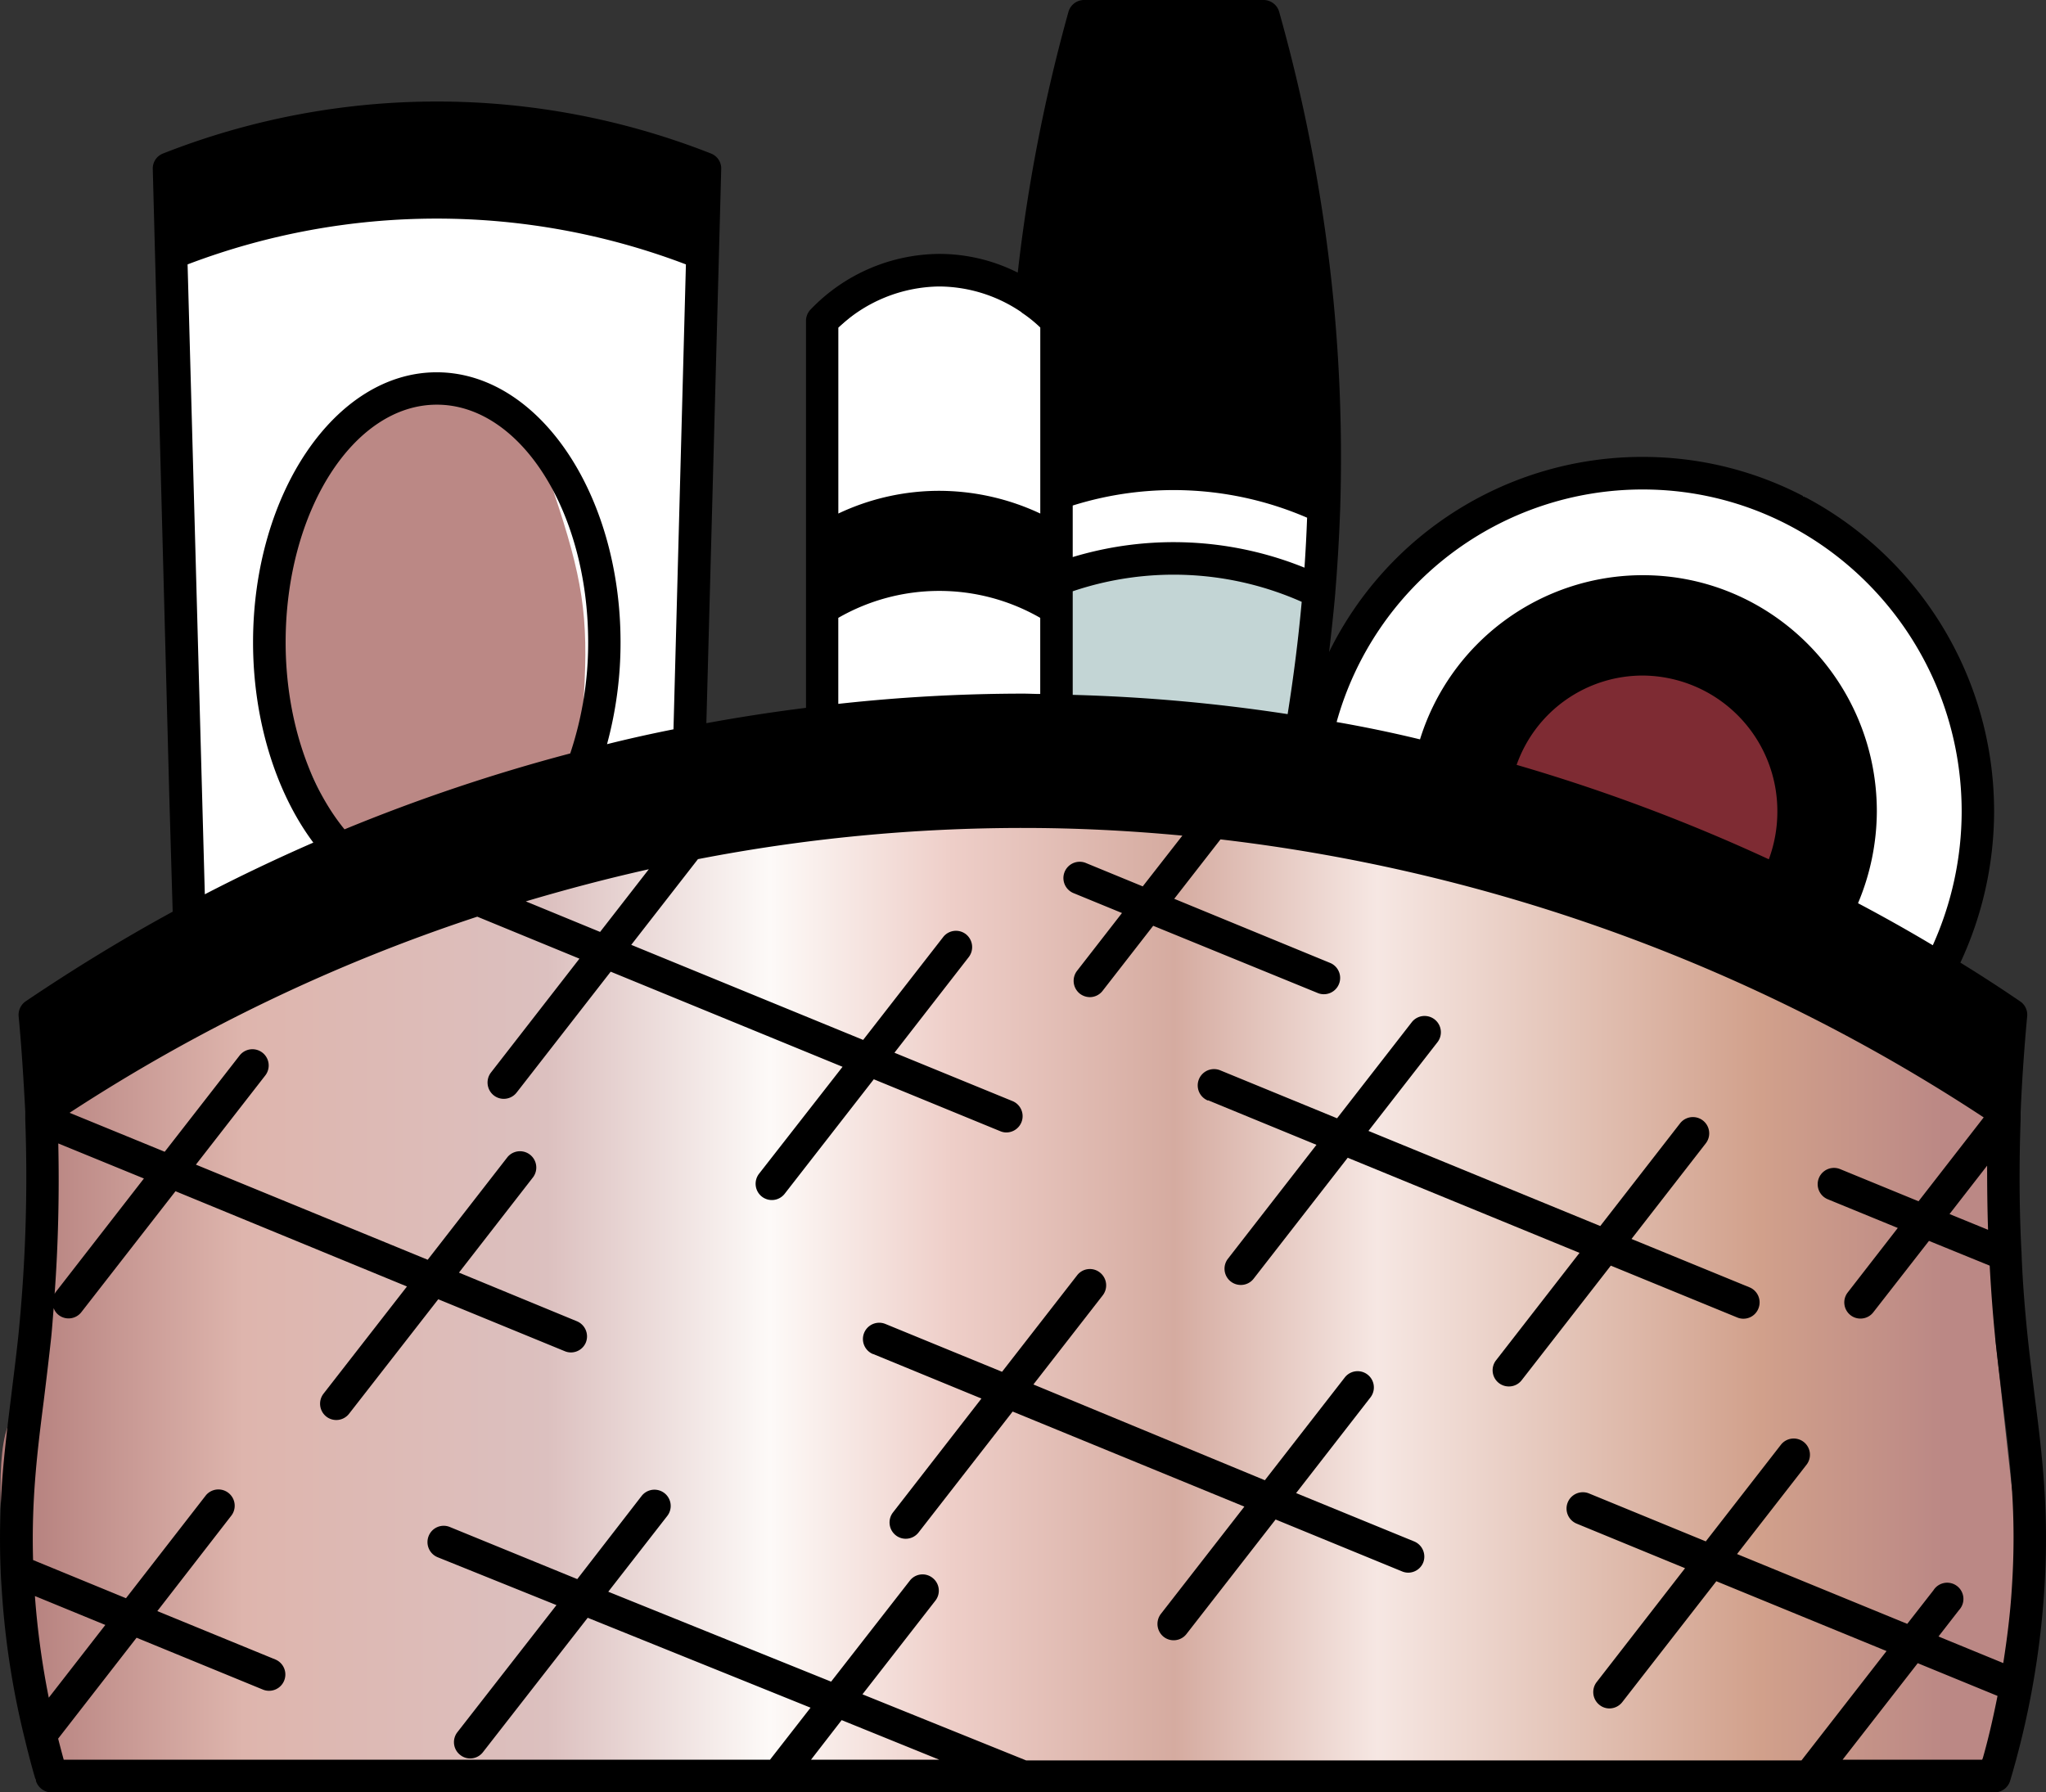 <svg xmlns="http://www.w3.org/2000/svg" xmlns:xlink="http://www.w3.org/1999/xlink" viewBox="0 0 413.16 362.01"><rect x="0" y="0" width="413.16" height="362.01" fill="#333333" stroke="none"/><defs><style>.cls-1{fill:none;}.cls-2{clip-path:url(#clip-path);}.cls-3{fill:#fff;}.cls-4{fill:#c3d5d5;}.cls-5{fill:#7e2b33;}.cls-6{fill:#bb8885;}.cls-7{fill:url(#New_Gradient_Swatch_1);}</style><clipPath id="clip-path" transform="translate(-0.32 -0.38)"><rect class="cls-1" width="414.14" height="362.75"/></clipPath><linearGradient id="New_Gradient_Swatch_1" x1="0.41" y1="259.39" x2="409.23" y2="259.39" gradientUnits="userSpaceOnUse"><stop offset="0" stop-color="#b17b79"/><stop offset="0.12" stop-color="#deb5ad"/><stop offset="0.27" stop-color="#dcc0bf"/><stop offset="0.38" stop-color="#fdfaf8"/><stop offset="0.47" stop-color="#eecec8"/><stop offset="0.58" stop-color="#d5aba0"/><stop offset="0.68" stop-color="#f6e7e3"/><stop offset="0.87" stop-color="#d1a08b"/><stop offset="0.96" stop-color="#bb8885"/></linearGradient></defs><title>kozmetika</title><g id="Layer_2" data-name="Layer 2"><g id="Layer_1-2" data-name="Layer 1"><g class="cls-2"><path class="cls-3" d="M165.9,151.14h47.17s60.12-9.88,106.71,12.71,72.7,32.47,72.7,32.47,15.57-33.93,0-60.71-28-35-28-35-46.24-8-61.68,0-36,40.65-36,40.65V84.08L213.07,62.2s-26.95-9.88-38.49,0S165.9,70,165.9,70Z" transform="translate(-0.32 -0.38)"/><polygon class="cls-3" points="38.52 189.12 34.28 37.82 82.99 29.35 140.63 39.94 140.63 158.53 38.52 189.12"/><path class="cls-4" d="M213.07,119.38s-.87-3,18.22-5.65,35.55,5.65,35.55,5.65l-4.94,33.17-48.83-1.41Z" transform="translate(-0.32 -0.38)"/><path class="cls-5" d="M291.19,157.49s12-19.86,24-25.81,32.21-10.29,40.81,0,14.95,28.64,13.54,37.81-5.64,20-5.64,20Z" transform="translate(-0.32 -0.38)"/><path class="cls-6" d="M71.31,172.32s-14.12-23.54-16.24-40.64S71.31,84.79,71.31,84.79L88.5,75.57s17.82,6.82,23.61,24.11,7.12,25,6.1,41.42-3.14,20.63-3.14,20.63L71.31,176.55Z" transform="translate(-0.32 -0.38)"/><path class="cls-7" d="M9.15,213.55,109.37,171.2l65.21-14.8,110.62,4.22,118.51,52.93V230.2l-.49,40.37,3.37,30.37s6,33.78,0,44.32l-6,10.53-3.91,6.6L7.57,360s-11-56.66-5.74-71.37S13.35,235,9.15,213.55Z" transform="translate(-0.32 -0.38)"/><path d="M411.18,282.22c-.48-3.94-1-8-1.45-12.31-.58-5.7-1-11.09-1.19-16.53-.46-8.44-.51-17.62-.18-27.08a.71.71,0,0,1,0-.21c0-.09,0-.19,0-.28,0-.3,0-.57,0-.77.27-6.54.73-13.07,1.32-19.42a3.24,3.24,0,0,0-1.43-3c-4.06-2.77-8-5.32-12.06-7.82A72.45,72.45,0,0,0,403,164.29c0-39.5-31.82-71.63-70.93-71.63a70.48,70.48,0,0,0-63.36,39.4c.47-4,.91-8,1.25-11.91v-.1c.47-5.65.8-11.43,1-17.16a332.22,332.22,0,0,0-1.33-41.46,335.64,335.64,0,0,0-11-58.66A3.28,3.28,0,0,0,255.47.38H219.24a3.28,3.28,0,0,0-3.16,2.39,336.88,336.88,0,0,0-10.24,52.67A35.26,35.26,0,0,0,190,51.66,36.3,36.3,0,0,0,164,62.9a3.28,3.28,0,0,0-.92,2.28v78.16c-6.67.83-13.39,1.87-20.12,3.1l3-111.91a3.25,3.25,0,0,0-2.08-3.15,151,151,0,0,0-110.63,0,3.24,3.24,0,0,0-2.08,3.15L34.5,161l.69,23.51c-10.08,5.49-20,11.57-29.68,18.1a3.33,3.33,0,0,0-1.43,3c.61,6.35,1,12.88,1.34,19.27l0,1.5v.09a320.45,320.45,0,0,1-1.37,43.43c-.46,4.42-1,8.53-1.48,12.53C1.2,293.52-.11,304,.46,317.72v.18c.06,1.24.14,2.53.23,3.82a168.61,168.61,0,0,0,4.62,29.82c.74,3.07,1.49,5.94,2.26,8.5a3.31,3.31,0,0,0,3.15,2.35H403.09a3.31,3.31,0,0,0,3.15-2.35,174.35,174.35,0,0,0,6.88-38.3C414.17,305.93,412.73,294.41,411.18,282.22Zm-9.4-33.46L394,245.58l7.59-9.77C401.59,240.26,401.64,244.59,401.78,248.76ZM332.07,99.24c35.5,0,64.38,29.19,64.38,65.05a66,66,0,0,1-5.83,27c-4.8-2.87-9.86-5.72-15.1-8.49a48.15,48.15,0,0,0,3.8-18.55c0-26.31-21.2-47.7-47.25-47.7a47.11,47.11,0,0,0-45,33.16q-8.22-2-16.84-3.5A64.12,64.12,0,0,1,332.07,99.24Zm0,37.58a27.36,27.36,0,0,1,27.16,27.47,27.65,27.65,0,0,1-1.72,9.64,362.79,362.79,0,0,0-50.93-19.07A27,27,0,0,1,332.07,136.82ZM216.94,102.48a68,68,0,0,1,47.33,2.46c-.12,3.37-.3,6.74-.53,10.09a70.38,70.38,0,0,0-46.8-2.14ZM169.6,125.17a40.9,40.9,0,0,1,40.78,0v15.37c-1.15,0-2.3-.07-3.47-.07a342.74,342.74,0,0,0-37.31,2.07Zm47.34-5.37a63.68,63.68,0,0,1,46.24,2.13c-.67,7.46-1.63,15.06-2.84,22.68a347.6,347.6,0,0,0-43.4-3.89ZM190,58.24a29.75,29.75,0,0,1,16.58,5.19.39.39,0,0,0,.08.1,26.8,26.8,0,0,1,3.73,3V104.1A48.21,48.21,0,0,0,190,99.51a47.62,47.62,0,0,0-20.39,4.59V66.55A30.06,30.06,0,0,1,190,58.24ZM69.89,167.88C62.43,158.77,58,144.9,58,130.11c0-26.45,13.7-48,30.53-48s30.56,21.51,30.56,48a70.45,70.45,0,0,1-3.62,22.44A362.24,362.24,0,0,0,69.89,167.88ZM88.5,75.57c-20.44,0-37.08,24.47-37.08,54.54,0,15.46,4.5,30.18,12.17,40.45-7.49,3.27-14.83,6.77-21.91,10.44L38.2,53.78a141.47,141.47,0,0,1,100.63,0l-2.51,93.9c-4.43.88-8.92,1.87-13.42,3a78.28,78.28,0,0,0,2.73-20.56C125.63,100,109,75.57,88.5,75.57Zm42.84,100.37L121.5,188.6l-15-6.17C114.67,180,123,177.8,131.34,175.94ZM12.09,231.32l17.29,7.08-17.86,23a3.41,3.41,0,0,0-.17.33C12.08,251.69,12.31,241.5,12.09,231.32ZM10.17,343.26a167.3,167.3,0,0,1-2.8-20.53l14.22,5.84Zm1.89,8.27L27.9,331.15l25.55,10.49a3.29,3.29,0,0,0,2.49-6.09l-23.85-9.78,15-19.35a3.29,3.29,0,0,0-5.18-4.05l-16.15,20.8L7,315.46c-.35-12.19.85-21.94,2.16-32.2.5-4.05,1-8.22,1.49-12.69.21-2,.33-4,.51-6a3,3,0,0,0,1,1.4,3.27,3.27,0,0,0,4.6-.59l19-24.41L82.5,260.21,65.65,281.86a3.31,3.31,0,0,0,.57,4.63,3.27,3.27,0,0,0,4.6-.59l18-23.11,25.55,10.49a3.21,3.21,0,0,0,1.25.25,3.26,3.26,0,0,0,3-2,3.31,3.31,0,0,0-1.81-4.3L93,257.41l15-19.31a3.29,3.29,0,0,0-5.17-4.06L86.69,254.81,39.88,235.6l14-18a3.28,3.28,0,1,0-5.17-4.05L33.58,233l-19.21-7.87A351.72,351.72,0,0,1,96.7,185.52L117.33,194l-17.87,23a3.31,3.31,0,0,0,.58,4.62,3.24,3.24,0,0,0,2,.69,3.29,3.29,0,0,0,2.6-1.26l19-24.42,46.82,19.21L153.6,237.44a3.3,3.3,0,0,0,.57,4.62,3.28,3.28,0,0,0,4.6-.57l18-23.13,25.55,10.49a3.11,3.11,0,0,0,1.23.25,3.29,3.29,0,0,0,1.24-6.33L180.94,213l15-19.31a3.32,3.32,0,0,0-.57-4.63,3.27,3.27,0,0,0-4.6.59l-16.15,20.76-46.83-19.2,13.47-17.31a344.8,344.8,0,0,1,65.63-6.3c10.84,0,21.42.54,32.19,1.55l-8,10.25-11.6-4.77a3.29,3.29,0,0,0-2.48,6.09l9.89,4.06-9.07,11.67a3.31,3.31,0,0,0,.57,4.63,3.37,3.37,0,0,0,2,.69,3.26,3.26,0,0,0,2.59-1.28l10.21-13.13L266.57,201a3.29,3.29,0,0,0,2.47-6.09l-31.6-13,9.34-12A355.29,355.29,0,0,1,400.9,226.06L387.74,243l-15.84-6.5a3.29,3.29,0,0,0-2.47,6.1l14.12,5.79-10.09,13A3.27,3.27,0,0,0,374,266a3.2,3.2,0,0,0,2,.69,3.26,3.26,0,0,0,2.6-1.26L389.85,251,402.11,256c.26,4.75.6,9.54,1.11,14.56.45,4.39,1,8.49,1.46,12.47,1.58,12.37,2.91,23.06,1.89,38.24-.31,5-.94,10-1.72,15l-13.08-5.37,4.14-5.33a3.28,3.28,0,1,0-5.16-4l-5.29,6.78-34.37-14.1,14-18a3.28,3.28,0,1,0-5.16-4.05l-15.15,19.49-23.58-9.68a3.29,3.29,0,0,0-2.49,6.1l21.88,9-17.85,23a3.31,3.31,0,0,0,.57,4.61,3.19,3.19,0,0,0,2,.71,3.3,3.3,0,0,0,2.6-1.27l19-24.42,34.37,14.1-17.18,22.09H207.54l-33.06-13.35,14.72-18.91a3.27,3.27,0,0,0-.57-4.61,3.24,3.24,0,0,0-4.59.57l-15.89,20.39-45-18.16,11.91-15.3a3.28,3.28,0,0,0-5.17-4.05l-13,16.8L91.14,308.78a3.26,3.26,0,0,0-4.26,1.83,3.3,3.3,0,0,0,1.81,4.28l24,9.67-20,25.66a3.27,3.27,0,0,0,.57,4.61,3.16,3.16,0,0,0,2,.7,3.24,3.24,0,0,0,2.58-1.26L119,327.12,164,345.28l-8.19,10.51H13.19C12.82,354.46,12.44,353,12.06,351.53ZM190,355.79H164.09l6.19-8Zm210.66,0H372.4l15.18-19.5,16.11,6.61C402.81,347.32,401.82,351.67,400.63,355.79Z" transform="translate(-0.32 -0.38)"/></g><path d="M176.62,273.84l21.89,9-17.86,23a3.3,3.3,0,0,0,.57,4.63,3.24,3.24,0,0,0,2,.69,3.28,3.28,0,0,0,2.59-1.27l19-24.42,46.79,19.2-16.86,21.67a3.33,3.33,0,0,0,.57,4.63,3.22,3.22,0,0,0,2,.69,3.26,3.26,0,0,0,2.6-1.26l18-23.13,25.55,10.49a3.23,3.23,0,0,0,1.24.25,3.28,3.28,0,0,0,3-2,3.32,3.32,0,0,0-1.79-4.3l-23.86-9.77,15-19.31a3.28,3.28,0,1,0-5.16-4.06l-16.15,20.77L209,280l14-18a3.29,3.29,0,0,0-.57-4.61,3.25,3.25,0,0,0-4.6.56l-15.16,19.49-23.6-9.68a3.29,3.29,0,0,0-2.49,6.09Z" transform="translate(-0.32 -0.38)"/><path d="M244.26,222.6l21.9,9-17.87,23a3.28,3.28,0,0,0,2.58,5.3,3.25,3.25,0,0,0,2.6-1.26l19-24.43,46.81,19.21-16.84,21.68a3.27,3.27,0,0,0,2.58,5.3,3.24,3.24,0,0,0,2.58-1.26l18-23.14,25.53,10.47a3.25,3.25,0,0,0,4.27-1.8,3.29,3.29,0,0,0-1.79-4.29l-23.83-9.77,15-19.31a3.29,3.29,0,0,0-5.17-4.07L323.47,248l-46.81-19.21,14-18a3.29,3.29,0,0,0-5.18-4.05l-15.16,19.5-23.6-9.69a3.29,3.29,0,0,0-2.49,6.1Z" transform="translate(-0.32 -0.38)"/></g></g></svg>